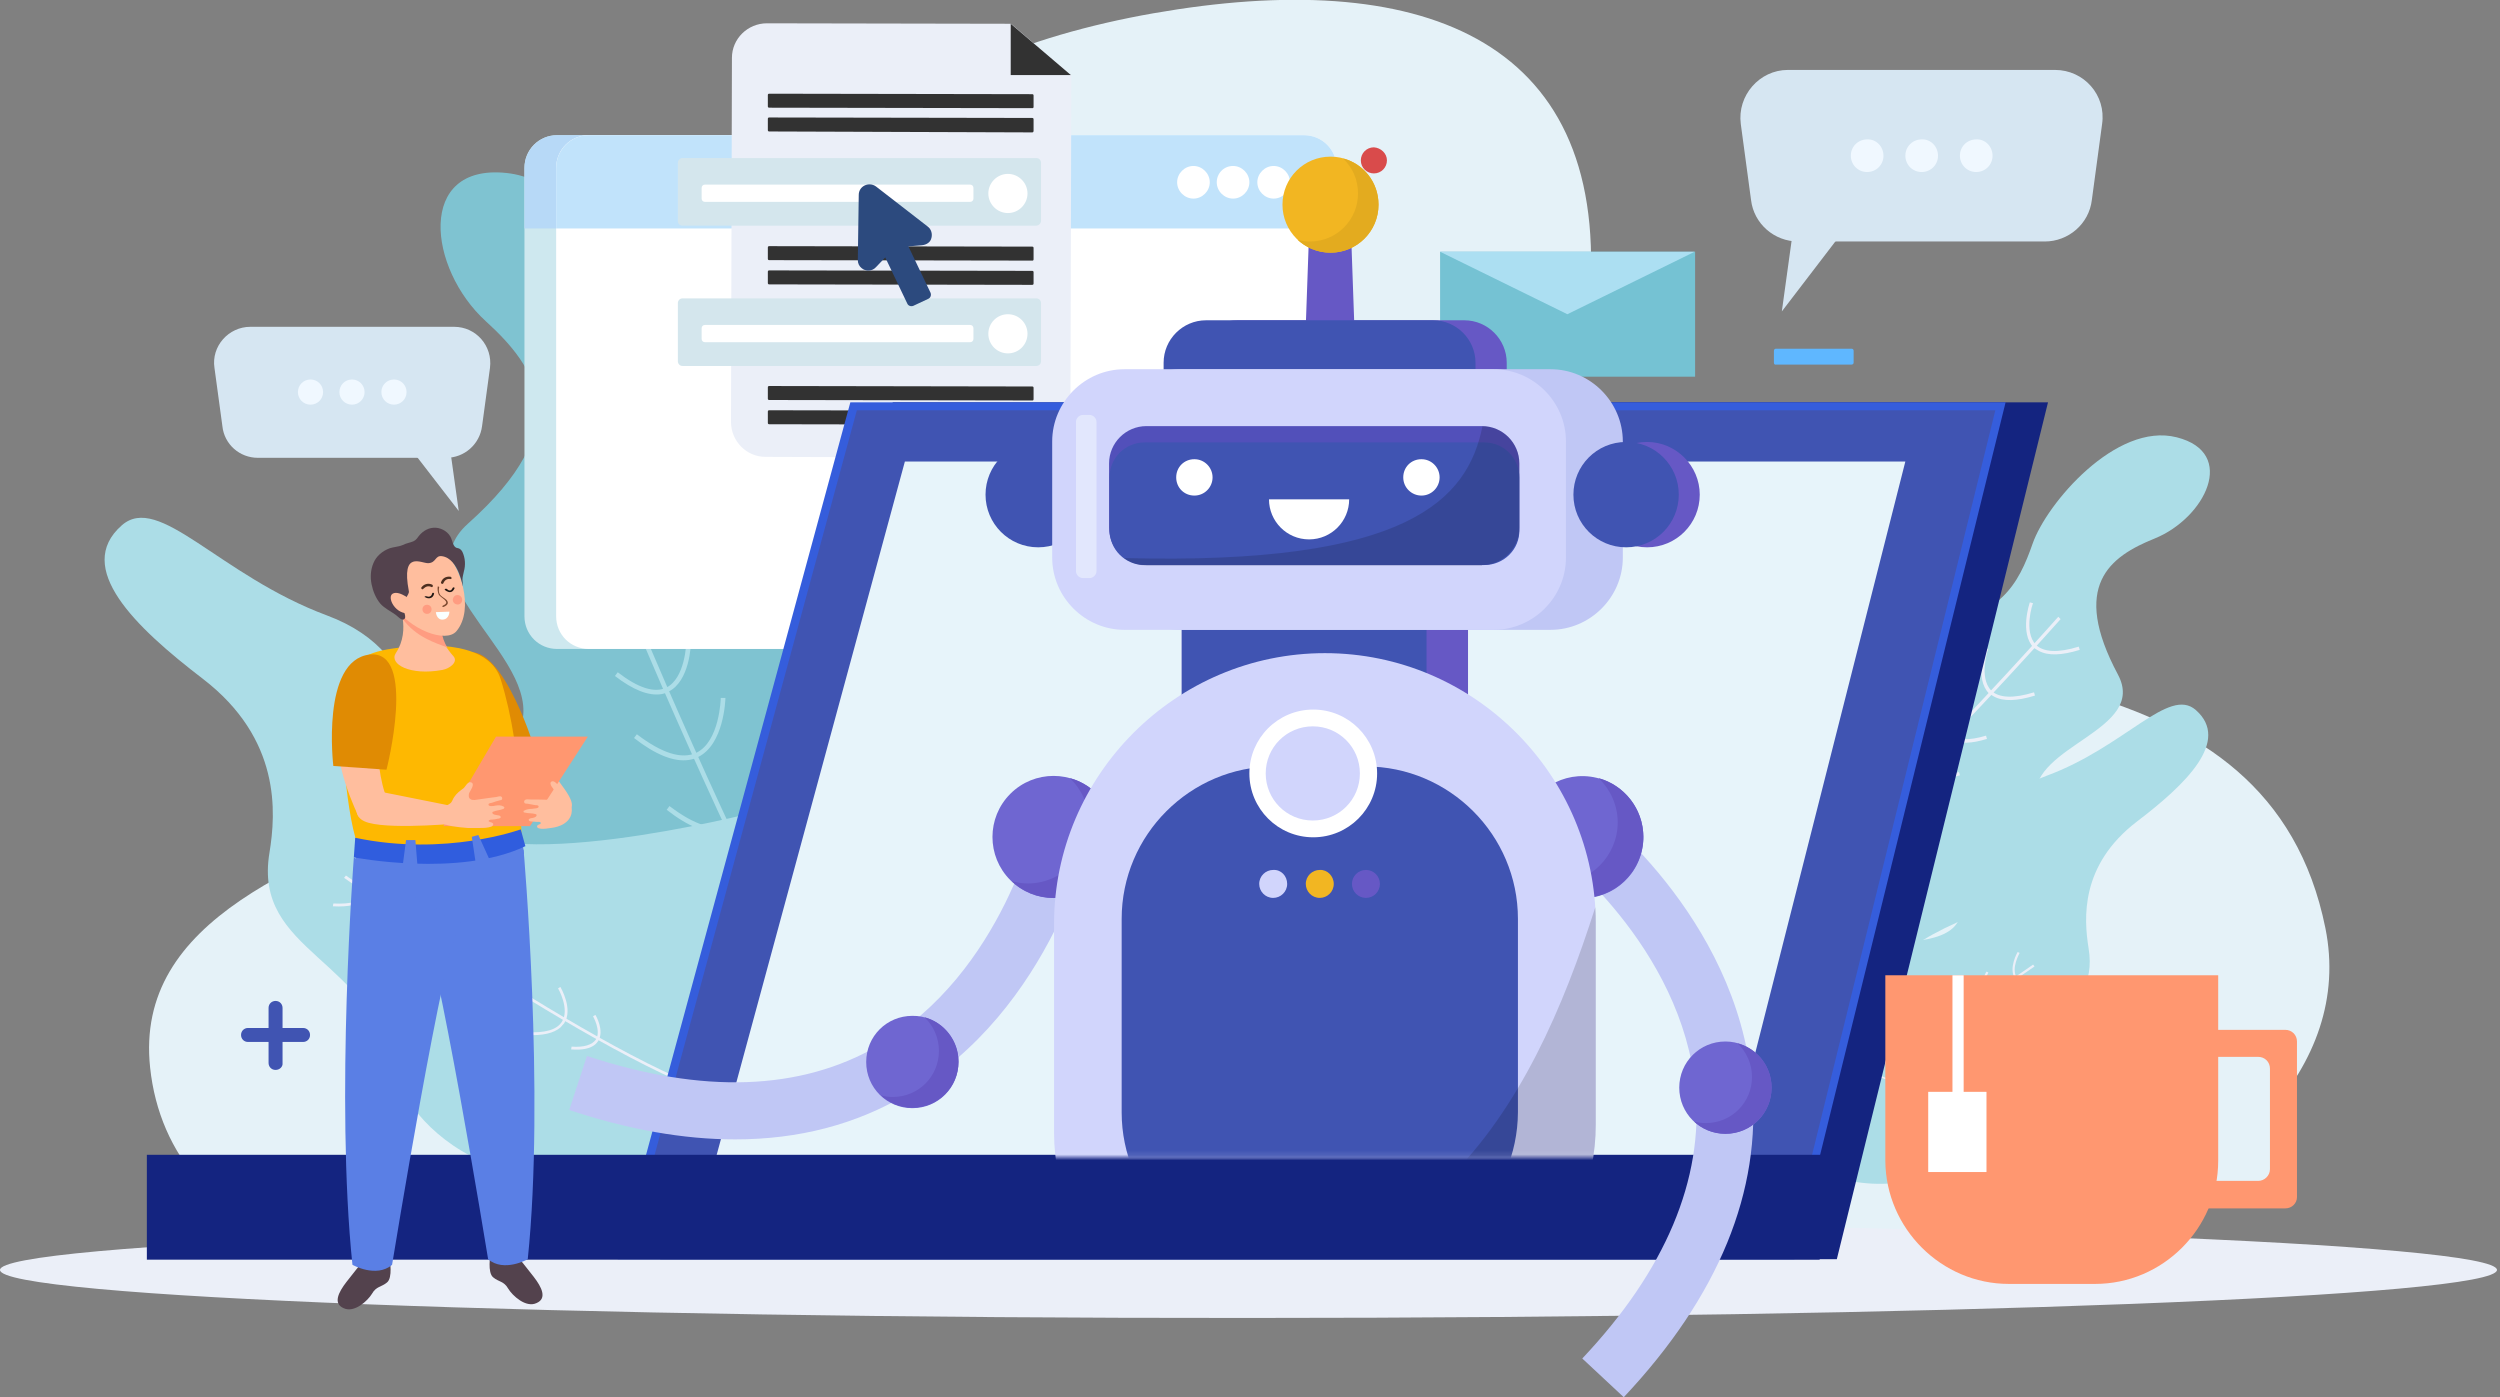 <svg xmlns="http://www.w3.org/2000/svg" width="501" height="280" viewBox="0 0 501 280" fill="none"><rect x="0" y="0" width="501" height="280" fill="#808080" stroke="none"/><g clip-path="url(#clip0_4875_2133)"><path d="M299.433 250.57C226.654 219.927 216.564 219.833 149.203 243.003C76.144 268.041 33.821 249.076 30.084 213.947C23.731 154.154 164.338 168.448 152.473 92.306C143.691 36.25 183.491 9.81 235.997 1.869C287.942 -5.979 324.192 9.623 318.212 63.343C314.849 93.053 303.357 112.019 344.839 124.351C387.722 137.057 454.709 129.957 466.013 186.013C477.225 241.695 367.448 279.252 299.433 250.57Z" fill="#E5F2F8"></path><path d="M141.447 256.083C141.447 256.083 121.08 253.56 126.219 233.567C131.357 213.573 128.554 203.11 113.045 188.161C97.537 173.213 97.63 160.507 103.983 146.586C110.43 132.666 80.159 117.064 93.8 104.918C115.568 85.485 107.72 73.807 97.35 64.371C85.765 53.814 83.429 32.793 101.461 34.661C119.492 36.53 130.143 65.585 129.956 77.824C129.769 90.063 131.17 101.742 150.416 109.963C169.662 118.185 174.707 127.808 176.576 144.157C178.538 160.507 174.894 159.946 190.496 180.594L141.447 256.083Z" fill="#7FC3D1"></path><path d="M192.366 244.404C165.365 223.103 115.662 96.79 115.102 95.576L116.036 95.202C116.503 96.51 166.113 222.543 193.02 243.657L192.366 244.404Z" fill="#ACDDE7"></path><path d="M138.087 152.286C135.097 152.753 131.36 151.258 127.062 147.895L127.623 147.147C132.668 150.978 136.592 152.192 139.488 150.884C144.253 148.642 144.44 139.953 144.44 139.86H145.374C145.374 140.234 145.094 149.203 139.862 151.725C139.301 152.005 138.741 152.192 138.087 152.286Z" fill="#ACDDE7"></path><path d="M125.571 123.23C122.582 123.697 118.938 122.202 114.547 118.839L115.107 118.091C120.152 121.922 124.076 123.137 126.973 121.829C131.737 119.586 131.924 110.898 131.924 110.804H132.859C132.859 111.178 132.578 120.147 127.346 122.669C126.786 122.95 126.225 123.137 125.571 123.23Z" fill="#ACDDE7"></path><path d="M118.001 106.413C115.011 106.88 111.274 105.385 106.977 102.022L107.537 101.275C112.582 105.105 116.506 106.32 119.402 105.012C124.167 102.769 124.354 94.081 124.354 93.987H125.288C125.288 94.361 125.008 103.33 119.776 105.853C119.215 106.133 118.561 106.32 118.001 106.413Z" fill="#ACDDE7"></path><path d="M132.484 139.113C129.961 139.486 126.878 138.272 123.234 135.469L123.795 134.721C127.906 137.898 131.176 138.926 133.511 137.805C137.342 135.936 137.529 128.836 137.529 128.742H138.463C138.463 129.022 138.276 136.59 133.885 138.645C133.605 138.832 133.044 139.019 132.484 139.113Z" fill="#ACDDE7"></path><path d="M144.626 166.673C141.636 167.14 137.899 165.646 133.602 162.282L134.162 161.535C139.207 165.365 143.131 166.58 146.027 165.272C150.699 163.03 150.979 154.341 150.979 154.248H151.913C151.913 154.621 151.633 163.59 146.401 166.113C145.84 166.393 145.28 166.58 144.626 166.673Z" fill="#ACDDE7"></path><path d="M150.977 183.77C147.988 184.238 144.251 182.743 139.953 179.379L140.514 178.632C145.559 182.463 149.483 183.677 152.379 182.369C157.144 180.127 157.33 171.438 157.33 171.345H158.265C158.265 171.718 157.984 180.687 152.753 183.21C152.285 183.49 151.631 183.677 150.977 183.77Z" fill="#ACDDE7"></path><path d="M158.176 195.916C156.027 196.29 153.317 195.168 150.234 192.739L150.795 191.992C154.345 194.701 157.055 195.542 159.016 194.608C162.286 193.02 162.473 186.947 162.473 186.854H163.408C163.408 187.134 163.221 193.58 159.39 195.355C159.016 195.636 158.643 195.822 158.176 195.916Z" fill="#ACDDE7"></path><path d="M150.979 162.843C150.979 162.843 97.352 176.576 90.065 163.684C82.778 150.884 87.075 131.358 65.494 123.323C43.912 115.288 31.86 98.659 24.386 105.292C14.763 113.794 27.095 125.659 40.642 136.029C56.338 148.081 55.31 162.843 54.002 170.877C50.639 191.058 74.463 191.618 79.414 215.255C81.47 224.972 105.574 251.878 147.522 222.262L150.979 162.843Z" fill="#ACDDE7"></path><path d="M150.328 221.141C130.802 219.74 69.514 176.296 68.953 175.922L69.327 175.455C69.981 175.922 131.082 219.272 150.421 220.58L150.328 221.141Z" fill="#EBEFF8"></path><path d="M96.703 195.168C95.395 196.29 93.153 196.85 89.977 196.663L90.07 196.103C93.62 196.29 95.956 195.636 96.984 194.047C98.665 191.525 96.236 187.321 96.236 187.321L96.703 187.04C96.797 187.227 99.319 191.525 97.451 194.328C97.264 194.701 96.984 194.982 96.703 195.168Z" fill="#EBEFF8"></path><path d="M82.125 185.545C80.817 186.666 78.575 187.227 75.398 187.04L75.492 186.48C79.042 186.666 81.378 186.012 82.405 184.424C84.087 181.902 81.658 177.698 81.658 177.698L82.125 177.417C82.219 177.604 84.741 181.902 82.873 184.705C82.592 184.985 82.406 185.265 82.125 185.545Z" fill="#EBEFF8"></path><path d="M73.438 180.127C72.13 181.248 69.887 181.808 66.711 181.621L66.804 181.061C70.355 181.248 72.69 180.594 73.718 179.006C75.4 176.483 72.971 172.279 72.971 172.279L73.438 171.999C73.531 172.185 76.054 176.483 74.185 179.286C73.998 179.566 73.718 179.846 73.438 180.127Z" fill="#EBEFF8"></path><path d="M90.16 190.777C89.039 191.711 87.171 192.179 84.555 191.992L84.648 191.431C87.638 191.618 89.506 191.057 90.347 189.75C91.749 187.694 89.693 184.237 89.693 184.237L90.16 183.957C90.254 184.144 92.309 187.694 90.814 190.03C90.534 190.31 90.347 190.59 90.16 190.777Z" fill="#EBEFF8"></path><path d="M104.172 199.84C102.864 200.961 100.622 201.521 97.445 201.335L97.539 200.774C101.089 200.961 103.425 200.307 104.452 198.719C106.134 196.196 103.705 191.992 103.705 191.992L104.172 191.712C104.265 191.899 106.788 196.196 104.919 198.999C104.639 199.373 104.452 199.653 104.172 199.84Z" fill="#EBEFF8"></path><path d="M112.305 205.912C110.997 207.033 108.755 207.594 105.578 207.407L105.672 206.847C109.222 207.033 111.557 206.379 112.585 204.791C114.267 202.269 111.838 198.064 111.838 198.064L112.305 197.784C112.398 197.971 114.921 202.269 113.052 205.071C112.772 205.352 112.585 205.632 112.305 205.912Z" fill="#EBEFF8"></path><path d="M119.311 209.276C118.377 210.117 116.695 210.49 114.453 210.303L114.547 209.743C117.069 209.93 118.657 209.369 119.405 208.342C120.526 206.566 118.844 203.67 118.844 203.67L119.311 203.39C119.405 203.483 121.18 206.566 119.872 208.622C119.685 208.902 119.498 209.089 119.311 209.276Z" fill="#EBEFF8"></path><path d="M357.545 222.356C357.545 222.356 371.372 225.532 372.773 211.331C374.175 197.13 378.566 190.964 392.113 184.891C405.753 178.819 408.743 170.597 407.902 159.947C407.061 149.296 430.418 146.4 424.438 135.188C414.909 117.344 422.757 111.551 431.819 107.908C441.909 103.797 448.449 90.717 436.21 87.634C424.065 84.551 410.144 100.901 407.341 108.936C404.538 116.97 400.801 124.258 386.32 125.005C371.839 125.752 366.233 130.891 361.095 140.981C355.956 151.164 358.385 151.632 343.344 161.441L357.545 222.356Z" fill="#ACDDE7"></path><path d="M327.179 202.643C349.882 195.168 412.291 124.818 412.945 124.071L412.478 123.604C411.824 124.351 349.508 194.608 326.992 201.989L327.179 202.643Z" fill="#EBEFF8"></path><path d="M384.545 155.555C386.414 156.583 389.123 156.49 392.767 155.369L392.58 154.715C388.376 156.023 385.479 155.836 383.985 154.341C381.462 151.725 383.331 146.026 383.424 146.026L382.77 145.839C382.677 146.119 380.715 152.005 383.517 154.902C383.798 155.088 384.078 155.369 384.545 155.555Z" fill="#EBEFF8"></path><path d="M399.584 139.579C401.453 140.607 404.162 140.514 407.806 139.393L407.619 138.739C403.415 140.047 400.518 139.86 399.024 138.365C396.501 135.749 398.37 130.05 398.463 130.05L397.809 129.863C397.716 130.143 395.754 136.029 398.556 138.925C398.837 139.112 399.21 139.393 399.584 139.579Z" fill="#EBEFF8"></path><path d="M408.553 130.424C410.421 131.451 413.131 131.358 416.774 130.237L416.588 129.583C412.383 130.891 409.487 130.704 407.992 129.209C405.47 126.593 407.338 120.894 407.432 120.894L406.778 120.707C406.684 120.988 404.722 126.873 407.525 129.77C407.806 129.957 408.179 130.237 408.553 130.424Z" fill="#EBEFF8"></path><path d="M391.273 148.268C392.768 149.109 395.104 149.016 398.187 148.081L398 147.427C394.543 148.455 392.208 148.362 390.9 147.147C388.844 144.998 390.433 140.327 390.433 140.327L389.779 140.14C389.685 140.327 388.004 145.279 390.433 147.708C390.619 147.895 390.993 148.081 391.273 148.268Z" fill="#EBEFF8"></path><path d="M376.787 163.31C378.656 164.338 381.365 164.244 385.009 163.123L384.822 162.469C380.618 163.777 377.722 163.59 376.227 162.095C373.704 159.479 375.573 153.78 375.666 153.78L375.012 153.594C374.919 153.874 372.957 159.76 375.76 162.656C376.04 162.843 376.414 163.123 376.787 163.31Z" fill="#EBEFF8"></path><path d="M368.569 173.026C370.437 174.054 373.146 173.96 376.79 172.839L376.603 172.185C372.399 173.493 369.503 173.306 368.008 171.812C365.485 169.196 367.354 163.497 367.447 163.497L366.793 163.31C366.7 163.59 364.738 169.476 367.541 172.372C367.821 172.559 368.195 172.746 368.569 173.026Z" fill="#EBEFF8"></path><path d="M361.096 179.192C362.404 179.94 364.366 179.846 367.075 179.006L366.888 178.352C363.992 179.286 361.936 179.192 360.909 178.071C359.134 176.296 360.535 172.279 360.535 172.185L359.881 171.999C359.788 172.185 358.386 176.39 360.442 178.538C360.535 178.819 360.815 179.006 361.096 179.192Z" fill="#EBEFF8"></path><path d="M348.016 184.144C348.016 184.144 387.068 194.141 392.3 184.798C397.625 175.455 394.449 161.255 410.144 155.462C425.84 149.67 434.622 137.524 440.041 142.289C447.048 148.455 438.079 157.144 428.269 164.618C416.778 173.4 417.619 184.144 418.553 190.03C420.982 204.698 403.698 205.072 400.054 222.356C398.56 229.363 380.995 248.982 350.538 227.401L348.016 184.144Z" fill="#ACDDE7"></path><path d="M348.484 226.56C362.685 225.532 407.25 193.954 407.717 193.674L407.436 193.3C406.969 193.58 362.498 225.158 348.391 226.186L348.484 226.56Z" fill="#EBEFF8"></path><path d="M387.54 207.688C388.474 208.528 390.156 208.902 392.398 208.809V208.342C389.782 208.528 388.1 207.968 387.353 206.847C386.138 204.978 387.913 201.989 387.913 201.895L387.54 201.708C387.446 201.802 385.671 204.978 386.979 207.034C387.166 207.314 387.353 207.501 387.54 207.688Z" fill="#EBEFF8"></path><path d="M398.188 200.587C399.122 201.428 400.804 201.802 403.046 201.708L402.952 201.334C400.336 201.521 398.655 200.961 397.907 199.84C396.693 197.971 398.468 194.981 398.468 194.888L398.094 194.701C398.001 194.795 396.226 197.971 397.534 200.027C397.814 200.213 398.001 200.494 398.188 200.587Z" fill="#EBEFF8"></path><path d="M404.445 196.663C405.38 197.504 407.061 197.878 409.304 197.784L409.21 197.411C406.594 197.598 404.913 197.037 404.165 195.916C402.951 194.047 404.726 191.058 404.726 190.964L404.352 190.777C404.259 190.871 402.484 194.047 403.792 196.103C404.072 196.29 404.259 196.476 404.445 196.663Z" fill="#EBEFF8"></path><path d="M392.304 204.418C393.145 205.165 394.453 205.445 396.415 205.352L396.321 204.978C394.173 205.072 392.771 204.698 392.211 203.764C391.183 202.269 392.678 199.746 392.678 199.746L392.304 199.56C392.211 199.653 390.716 202.269 391.837 204.044C392.024 204.137 392.117 204.324 392.304 204.418Z" fill="#EBEFF8"></path><path d="M382.117 211.051C383.052 211.892 384.733 212.265 386.976 212.172L386.882 211.798C384.266 211.985 382.585 211.425 381.837 210.304C380.623 208.435 382.398 205.445 382.398 205.352L382.024 205.165C381.931 205.258 380.155 208.435 381.463 210.49C381.744 210.677 381.931 210.864 382.117 211.051Z" fill="#EBEFF8"></path><path d="M376.235 215.442C377.169 216.283 378.851 216.657 381.093 216.563L380.999 216.189C378.383 216.376 376.702 215.816 375.954 214.695C374.74 212.826 376.515 209.836 376.515 209.743L376.141 209.556C376.048 209.65 374.273 212.826 375.581 214.881C375.861 215.068 376.048 215.255 376.235 215.442Z" fill="#EBEFF8"></path><path d="M371.093 217.871C371.841 218.525 372.962 218.712 374.644 218.619L374.55 218.245C372.682 218.338 371.56 217.965 371 217.217C370.159 215.909 371.374 213.854 371.374 213.76L371 213.573C370.907 213.667 369.599 215.909 370.626 217.404C370.813 217.591 370.907 217.778 371.093 217.871Z" fill="#EBEFF8"></path><path d="M105.102 123.51C105.102 127.154 107.998 130.05 111.641 130.05H254.958C258.602 130.05 261.498 127.154 261.498 123.51V33.634C261.498 29.99 258.602 27.094 254.958 27.094H111.641C107.998 27.094 105.102 29.99 105.102 33.634V123.51Z" fill="#CEE8EF"></path><path d="M111.641 27.094H254.958C258.602 27.094 261.498 29.99 261.498 33.634V45.779H105.102V33.634C105.102 30.083 107.998 27.094 111.641 27.094Z" fill="#B7D9F7"></path><path d="M245.711 36.53C245.711 38.305 247.206 39.8 248.981 39.8C250.756 39.8 252.251 38.305 252.251 36.53C252.251 34.755 250.756 33.26 248.981 33.26C247.112 33.26 245.711 34.755 245.711 36.53Z" fill="white"></path><path d="M237.484 36.53C237.484 38.305 238.979 39.8 240.754 39.8C242.529 39.8 244.024 38.305 244.024 36.53C244.024 34.755 242.529 33.26 240.754 33.26C238.979 33.26 237.484 34.755 237.484 36.53Z" fill="white"></path><path d="M229.547 36.53C229.547 38.305 231.042 39.8 232.817 39.8C234.592 39.8 236.087 38.305 236.087 36.53C236.087 34.755 234.592 33.26 232.817 33.26C231.042 33.26 229.547 34.755 229.547 36.53Z" fill="white"></path><path d="M111.453 123.51C111.453 127.154 114.349 130.05 117.993 130.05H261.31C264.953 130.05 267.85 127.154 267.85 123.51V33.634C267.85 29.99 264.953 27.094 261.31 27.094H117.993C114.349 27.094 111.453 29.99 111.453 33.634V123.51Z" fill="white"></path><path d="M117.993 27.094H261.31C264.953 27.094 267.85 29.99 267.85 33.634V45.779H111.453V33.634C111.453 30.083 114.349 27.094 117.993 27.094Z" fill="#C1E3FB"></path><path d="M251.969 36.53C251.969 38.305 253.464 39.8 255.239 39.8C257.014 39.8 258.509 38.305 258.509 36.53C258.509 34.755 257.014 33.26 255.239 33.26C253.464 33.26 251.969 34.755 251.969 36.53Z" fill="white"></path><path d="M243.836 36.53C243.836 38.305 245.331 39.8 247.106 39.8C248.881 39.8 250.376 38.305 250.376 36.53C250.376 34.755 248.881 33.26 247.106 33.26C245.237 33.26 243.836 34.755 243.836 36.53Z" fill="white"></path><path d="M235.898 36.53C235.898 38.305 237.393 39.8 239.168 39.8C240.943 39.8 242.438 38.305 242.438 36.53C242.438 34.755 240.943 33.26 239.168 33.26C237.393 33.26 235.898 34.755 235.898 36.53Z" fill="white"></path><path d="M207.5 91.745L153.406 91.558C149.575 91.558 146.492 88.382 146.492 84.551L146.679 11.585C146.679 7.754 149.856 4.671 153.686 4.671L202.455 4.765C202.642 4.765 202.735 4.858 202.829 4.952L214.507 14.948C214.6 15.042 214.694 15.229 214.694 15.415L214.507 84.832C214.413 88.662 211.33 91.745 207.5 91.745Z" fill="#EBEFF8"></path><path d="M202.547 4.765V15.042H214.599L202.547 4.765Z" fill="#323232"></path><path d="M206.475 37.744L154.716 37.651C154.342 37.651 153.969 37.277 153.969 36.904V35.596C153.969 35.222 154.342 34.848 154.716 34.848L200.402 34.942H206.568C206.942 34.942 207.315 35.315 207.315 35.689V36.997C207.222 37.464 206.848 37.744 206.475 37.744Z" fill="#323232"></path><path d="M206.942 42.602L154.249 42.509C154.062 42.509 153.969 42.416 153.969 42.229V39.987C153.969 39.8 154.062 39.706 154.249 39.706L206.942 39.8C207.129 39.8 207.222 39.893 207.222 40.08V42.322C207.222 42.509 207.035 42.602 206.942 42.602Z" fill="#323232"></path><path d="M206.941 52.226L154.155 52.132C153.968 52.132 153.875 52.039 153.875 51.852V49.61C153.875 49.423 153.968 49.329 154.155 49.329L206.848 49.423C207.035 49.423 207.128 49.516 207.128 49.703V51.945C207.128 52.132 207.035 52.226 206.941 52.226Z" fill="#323232"></path><path d="M206.848 57.084L154.155 56.99C153.968 56.99 153.875 56.897 153.875 56.71V54.468C153.875 54.281 153.968 54.188 154.155 54.188L206.848 54.281C207.035 54.281 207.128 54.374 207.128 54.561V56.803C207.128 56.99 207.035 57.084 206.848 57.084Z" fill="#323232"></path><path d="M206.941 80.254L154.155 80.16C153.968 80.16 153.875 80.067 153.875 79.88V77.638C153.875 77.451 153.968 77.357 154.155 77.357L206.848 77.451C207.035 77.451 207.128 77.544 207.128 77.731V79.973C207.128 80.16 207.035 80.254 206.941 80.254Z" fill="#323232"></path><path d="M206.848 85.112L154.155 85.018C153.968 85.018 153.875 84.925 153.875 84.738V82.496C153.875 82.309 153.968 82.216 154.155 82.216L206.848 82.309C207.035 82.309 207.128 82.402 207.128 82.589V84.832C207.128 85.018 207.035 85.112 206.848 85.112Z" fill="#323232"></path><path d="M206.941 21.675L154.155 21.582C153.968 21.582 153.875 21.488 153.875 21.301V19.059C153.875 18.872 153.968 18.779 154.155 18.779L206.848 18.872C207.035 18.872 207.128 18.966 207.128 19.152V21.395C207.128 21.582 207.035 21.675 206.941 21.675Z" fill="#323232"></path><path d="M206.848 26.533L154.155 26.346C153.968 26.346 153.875 26.253 153.875 26.066V23.824C153.875 23.637 153.968 23.544 154.155 23.544L206.848 23.637C207.035 23.637 207.128 23.731 207.128 23.917V26.16C207.128 26.44 207.035 26.533 206.848 26.533Z" fill="#323232"></path><path d="M206.848 66.8L154.155 66.613C153.968 66.613 153.875 66.52 153.875 66.333V64.091C153.875 63.904 153.968 63.81 154.155 63.81L206.848 63.904C207.035 63.904 207.128 63.997 207.128 64.184V66.427C207.128 66.613 207.035 66.8 206.848 66.8Z" fill="#323232"></path><path d="M206.848 71.565L154.155 71.472C153.968 71.472 153.875 71.378 153.875 71.191V68.949C153.875 68.762 153.968 68.669 154.155 68.669L206.848 68.762C207.035 68.762 207.128 68.856 207.128 69.042V71.285C207.128 71.472 207.035 71.565 206.848 71.565Z" fill="#323232"></path><path d="M207.689 45.218H136.778C136.217 45.218 135.844 44.845 135.844 44.284V32.606C135.844 32.139 136.217 31.672 136.778 31.672H207.689C208.25 31.672 208.623 32.139 208.623 32.606V44.284C208.623 44.751 208.156 45.218 207.689 45.218Z" fill="#D4E6ED"></path><path d="M194.423 40.454H141.263C140.89 40.454 140.609 40.174 140.609 39.8V37.651C140.609 37.277 140.89 36.997 141.263 36.997H194.423C194.797 36.997 195.077 37.277 195.077 37.651V39.8C195.077 40.174 194.797 40.454 194.423 40.454Z" fill="white"></path><path d="M205.91 38.772C205.91 40.921 204.135 42.696 201.986 42.696C199.838 42.696 198.062 40.921 198.062 38.772C198.062 36.623 199.838 34.848 201.986 34.848C204.135 34.848 205.91 36.623 205.91 38.772Z" fill="white"></path><path d="M207.689 73.34H136.778C136.217 73.34 135.844 72.873 135.844 72.406V60.727C135.844 60.26 136.217 59.793 136.778 59.793H207.689C208.25 59.793 208.623 60.26 208.623 60.727V72.406C208.623 72.966 208.156 73.34 207.689 73.34Z" fill="#D4E6ED"></path><path d="M194.423 68.575H141.263C140.89 68.575 140.609 68.295 140.609 67.921V65.773C140.609 65.399 140.89 65.119 141.263 65.119H194.423C194.797 65.119 195.077 65.399 195.077 65.773V67.921C195.077 68.295 194.797 68.575 194.423 68.575Z" fill="white"></path><path d="M201.986 70.818C204.154 70.818 205.91 69.061 205.91 66.894C205.91 64.727 204.154 62.97 201.986 62.97C199.819 62.97 198.062 64.727 198.062 66.894C198.062 69.061 199.819 70.818 201.986 70.818Z" fill="white"></path><path d="M184.799 49.142L179.287 49.609L175.55 53.533C174.802 54.374 173.495 54.468 172.654 53.72C172.187 53.347 171.906 52.786 171.906 52.132L172.093 39.052C172.093 37.277 174.148 36.343 175.55 37.371L185.92 45.405C186.668 45.966 186.855 46.9 186.668 47.648C186.481 48.582 185.64 49.049 184.799 49.142Z" fill="#2C4A7E"></path><path d="M186.017 59.887L183.028 61.288C182.56 61.475 182 61.288 181.813 60.821L174.806 46.153C174.619 45.686 174.806 45.125 175.273 44.938L178.263 43.537C178.73 43.35 179.29 43.537 179.477 44.004L186.484 58.672C186.671 59.139 186.484 59.7 186.017 59.887Z" fill="#2C4A7E"></path><path d="M500.394 254.495C500.394 259.82 388.375 264.118 250.197 264.118C112.019 264.211 0 259.913 0 254.495C0 249.169 112.019 244.872 250.197 244.872C388.375 244.872 500.394 249.169 500.394 254.495Z" fill="#EBEFF8"></path><path d="M133.32 251.598H367.448L409.396 81.468H179.567L133.32 251.598Z" fill="#142480"></path><path d="M368.098 252.346H132.289L132.569 251.318L178.909 80.627H410.421L368.098 252.346ZM134.344 250.757H366.79L408.365 82.215H180.124L134.344 250.757Z" fill="#142480"></path><path d="M124.82 251.598H359.041L400.896 81.468H171.067L124.82 251.598Z" fill="#4054B2"></path><path d="M359.598 252.346H123.789L124.069 251.318L170.409 80.627H401.921L359.598 252.346ZM125.938 250.757H358.384L399.865 82.215H171.717L125.938 250.757Z" fill="#355DDC"></path><path d="M142.195 239.733H343.623L380.807 93.333H181.902L142.195 239.733Z" fill="#E7F4FA"></path><path d="M344.274 240.48H141.164L141.444 239.453L181.338 92.492H381.831L344.274 240.48ZM143.219 238.892H342.966L379.683 94.081H182.552L143.219 238.892Z" fill="#E7F4FA"></path><path d="M363.994 251.598H30.273V232.166H368.385L363.994 251.598Z" fill="#142480"></path><path d="M364.645 252.439H29.43V231.418H369.41L364.645 252.439ZM31.018 250.757H363.244L367.261 232.913H31.018V250.757Z" fill="#142480"></path><path d="M55.222 214.414C54.381 214.414 53.82 213.76 53.82 213.013V201.989C53.82 201.148 54.474 200.587 55.222 200.587C56.063 200.587 56.623 201.241 56.623 201.989V213.013C56.717 213.76 56.063 214.414 55.222 214.414Z" fill="#4054B2"></path><path d="M48.305 207.407C48.305 206.566 48.959 206.006 49.706 206.006H60.73C61.571 206.006 62.132 206.66 62.132 207.407C62.132 208.248 61.478 208.809 60.73 208.809H49.706C48.865 208.809 48.305 208.155 48.305 207.407Z" fill="#4054B2"></path><path d="M457.978 242.162H425.372C424.905 242.162 424.438 241.695 424.438 241.228V207.314C424.438 206.753 424.905 206.38 425.372 206.38H457.978C459.286 206.38 460.313 207.407 460.313 208.715V239.92C460.313 241.134 459.286 242.162 457.978 242.162Z" fill="#FF9770"></path><path d="M452.563 236.65H430.981C430.514 236.65 430.047 236.276 430.047 235.716V212.733C430.047 212.172 430.514 211.798 430.981 211.798H452.563C453.871 211.798 454.898 212.826 454.898 214.134V234.314C454.898 235.622 453.777 236.65 452.563 236.65Z" fill="#E5F2F8"></path><path d="M402.578 257.297H419.862C433.409 257.297 444.527 246.179 444.527 232.633V195.449H377.82V232.633C377.914 246.179 389.032 257.297 402.578 257.297Z" fill="#FF9770"></path><path d="M393.516 195.449H391.273V227.961H393.516V195.449Z" fill="white"></path><path d="M398.092 218.805H386.414V234.875H398.092V218.805Z" fill="white"></path><path d="M339.698 50.45H288.594V75.489H339.698V50.45Z" fill="#75C2D3"></path><path d="M288.594 50.45L314.099 62.97L339.605 50.45H288.594Z" fill="#ACDFF2"></path><path d="M355.492 72.686V70.257C355.492 70.07 355.679 69.883 355.866 69.883H371.094C371.281 69.883 371.468 70.07 371.468 70.257V72.686C371.468 72.873 371.281 73.06 371.094 73.06H355.959C355.679 73.153 355.492 72.966 355.492 72.686Z" fill="#5FB7FF"></path><path d="M277.943 32.139C277.943 33.54 276.822 34.755 275.327 34.755C273.926 34.755 272.711 33.634 272.711 32.139C272.711 30.738 273.832 29.523 275.327 29.523C276.728 29.616 277.943 30.738 277.943 32.139Z" fill="#D94B4B"></path><path d="M107.156 160.32C107.156 160.32 96.225 153.594 94.637 147.147C93.048 140.701 97.813 138.178 97.813 138.178C97.813 138.178 109.118 152.379 113.229 158.265C118.46 165.833 107.156 160.32 107.156 160.32Z" fill="#FFBE9E"></path><path d="M91.928 131.638C84.174 137.711 97.534 154.434 97.534 154.434L106.97 149.483C106.97 149.483 99.589 125.752 91.928 131.638Z" fill="#E08B03"></path><path d="M70.539 195.542L105.014 171.158L104.36 166.206L71.567 163.777L70.539 195.542Z" fill="#5A7FE5"></path><path d="M100.338 136.123C98.096 129.022 87.445 128.649 78.757 129.957C72.871 130.797 69.134 132.759 68.48 140.047C68.106 144.718 69.321 165.085 72.217 170.504C72.217 170.504 82.214 176.109 104.449 169.196C104.449 169.289 105.103 151.258 100.338 136.123Z" fill="#FEB801"></path><path d="M70.906 171.812C70.906 171.812 92.021 175.923 105.287 169.57L104.353 166.206C104.353 166.206 89.311 171.718 71.186 167.888L70.906 171.812Z" fill="#305DDE"></path><path d="M81.372 168.355H83.241L83.708 174.054H80.625L81.372 168.355Z" fill="#5A7FE5"></path><path d="M94.547 167.701L95.855 167.327L98.191 172.466L95.388 173.307L94.547 167.701Z" fill="#5A7FE5"></path><path d="M79.69 120.521C79.69 120.521 88.659 122.482 88.099 123.136C87.631 123.884 88.472 125.379 88.472 126.78C88.472 128.368 89.5 129.957 90.901 131.545C91.836 132.666 90.154 133.974 88.659 134.254C82.119 135.469 77.915 133.04 79.316 130.891C82.493 126.126 79.69 120.521 79.69 120.521Z" fill="#FFBE9E"></path><path d="M88.569 126.78C88.569 125.379 87.634 123.884 88.195 123.137C88.662 122.389 79.039 120.334 79.039 120.334C79.039 120.334 80.534 121.829 80.721 124.071C83.43 127.714 87.261 128.836 89.69 129.77C89.036 128.929 88.569 127.341 88.569 126.78Z" fill="#FF9C81"></path><path d="M88.657 110.244C92.207 112.859 95.197 122.109 91.46 126.5C89.404 128.929 82.117 126.313 78.66 121.081C78.193 120.427 77.072 116.503 78.941 112.299C79.781 110.337 85.013 107.441 88.657 110.244Z" fill="#FFBE9E"></path><path d="M92.769 117.437C92.769 117.998 92.022 111.925 88.565 111.458C87.164 111.271 87.444 112.766 85.856 112.86C84.454 112.953 80.344 110.15 81.932 118.465C82.025 118.839 81.652 119.306 81.465 119.68C81.278 120.147 81.932 121.081 81.932 121.642C81.932 122.109 80.531 120.614 80.531 121.175C80.531 121.922 81.838 123.884 80.811 124.164C80.344 124.258 79.69 123.51 79.316 123.23C78.288 122.482 77.074 121.922 76.233 120.988C75.299 119.867 74.738 118.465 74.458 117.064C74.177 115.662 74.271 114.168 74.831 112.86C75.392 111.458 76.607 110.43 78.101 109.87C78.942 109.59 79.876 109.59 80.717 109.216C81.465 108.842 82.212 108.749 82.866 108.468C83.427 108.188 83.614 107.814 83.987 107.347C84.828 106.32 86.043 105.666 87.351 105.759C88.659 105.853 89.967 106.693 90.434 107.908C90.714 108.562 90.807 109.496 91.461 109.776C91.742 109.87 92.022 109.87 92.209 110.057C92.396 110.15 92.582 110.43 92.676 110.617C93.237 111.832 93.33 113.233 92.956 114.541C92.863 115.102 92.676 115.569 92.676 116.129C92.676 116.503 92.769 116.97 92.769 117.437Z" fill="#53424D"></path><path d="M82.684 120.521C82.684 120.521 80.161 118.278 78.76 118.932C77.358 119.586 79.32 123.417 82.216 122.856C85.113 122.389 83.525 121.175 82.684 120.521Z" fill="#FFBE9E"></path><path d="M104.078 252.252C104.078 252.252 105.386 253.84 106.974 255.896C108.562 257.951 109.683 260.193 107.534 261.128C105.386 262.155 102.676 259.633 101.835 258.232C100.995 256.737 99.967 256.924 98.846 255.989C97.631 255.055 98.285 251.411 98.285 251.411L104.078 252.252Z" fill="#53424D"></path><path d="M84.086 183.49C87.263 187.508 97.82 252.346 97.82 252.346C100.997 255.055 105.761 252.346 105.761 252.346C109.218 219.273 104.921 170.224 104.921 170.224C104.921 170.224 80.91 187.508 84.086 183.49Z" fill="#5A7FE5"></path><path d="M72.309 253.28C72.309 253.28 71.001 254.868 69.413 256.923C67.825 258.979 66.704 261.221 68.853 262.155C71.001 263.183 73.711 260.661 74.552 259.259C75.392 257.764 76.42 257.951 77.541 257.017C78.756 256.083 78.102 252.439 78.102 252.439L72.309 253.28Z" fill="#53424D"></path><path d="M92.306 184.611C89.129 188.629 78.572 253.467 78.572 253.467C75.396 256.176 70.631 253.467 70.631 253.467C67.174 220.394 70.911 171.812 70.911 171.812C70.911 171.812 95.483 188.629 92.306 184.611Z" fill="#5A7FE5"></path><path d="M85.391 119.493C85.298 119.493 85.485 119.493 85.485 119.493C85.578 119.493 85.672 119.586 85.859 119.586C86.326 119.586 86.513 119.306 86.606 118.932C86.699 118.652 87.073 118.839 86.98 119.026C86.793 119.866 85.952 120.147 85.204 119.68C84.924 119.68 85.204 119.399 85.391 119.493Z" fill="#201714"></path><path d="M89.502 117.998C89.595 118.091 89.782 118.185 89.875 118.278C90.343 118.465 90.529 118.185 90.716 117.811C90.81 117.624 91.183 117.718 91.09 117.905C90.903 118.372 90.529 118.745 89.969 118.652C89.689 118.558 89.408 118.465 89.128 118.185C89.034 118.091 89.315 117.905 89.502 117.998Z" fill="#201714"></path><path d="M90.248 116.036C89.594 115.943 89.127 116.223 88.847 116.877C88.753 117.157 88.286 116.97 88.379 116.69C88.66 115.849 89.407 115.476 90.248 115.569C90.622 115.662 90.528 116.13 90.248 116.036Z" fill="#4D2F20"></path><path d="M86.419 117.624C85.859 117.344 85.298 117.531 84.831 117.998C84.644 118.278 84.27 117.905 84.457 117.718C84.924 117.064 85.765 116.783 86.606 117.157C86.886 117.344 86.699 117.811 86.419 117.624Z" fill="#4D2F20"></path><path d="M88.004 117.718C87.911 118.185 87.911 118.652 88.098 119.026C88.378 119.586 89.032 119.773 89.499 120.24C90.06 120.894 89.593 121.361 88.845 121.642C88.658 121.735 88.565 121.455 88.752 121.361C90.527 120.614 88.285 119.867 87.911 119.119C87.724 118.652 87.631 118.092 87.724 117.531C87.724 117.531 88.098 117.531 88.004 117.718Z" fill="#7C4930"></path><path d="M87.352 122.669C87.352 122.669 87.445 124.258 88.753 124.164C90.061 124.071 90.061 122.576 90.061 122.576L87.352 122.669Z" fill="#FAFFFF"></path><path d="M84.736 122.482C84.922 122.95 85.483 123.136 85.95 122.95C86.417 122.763 86.604 122.202 86.417 121.735C86.231 121.268 85.67 121.081 85.203 121.268C84.736 121.455 84.549 122.015 84.736 122.482Z" fill="#FF9C81"></path><path d="M92.208 119.399C91.741 119.119 91.18 119.213 90.9 119.68C90.62 120.147 90.713 120.707 91.18 120.988C91.647 121.268 92.208 121.174 92.488 120.707C92.768 120.24 92.582 119.68 92.208 119.399Z" fill="#FF9C81"></path><path d="M99.401 147.614H117.806L106.221 165.552H88.844L99.401 147.614Z" fill="#FF9770"></path><path d="M71.843 163.59C71.843 163.59 66.144 152.099 68.106 145.746C70.162 139.393 75.581 139.86 75.581 139.86C75.581 139.86 74.553 155.369 78.29 161.535C82.12 167.608 71.843 163.59 71.843 163.59Z" fill="#FFBE9E"></path><path d="M74.086 131.171C64.276 132.292 66.799 153.5 66.799 153.5L77.449 154.248C77.449 154.341 83.616 130.144 74.086 131.171Z" fill="#E08B03"></path><path d="M73.902 164.898C79.041 166.3 93.055 164.898 93.055 164.898L90.626 161.535L73.342 158.078C73.435 158.078 68.671 163.497 73.902 164.898Z" fill="#FFBE9E"></path><path d="M90.252 160.974C90.626 160.694 90.719 160.134 91 159.76C91.467 159.012 92.214 158.452 92.868 157.985C93.242 157.704 93.709 156.583 94.363 156.77C95.391 157.05 94.083 158.639 93.989 159.012C93.896 159.386 93.896 159.947 94.27 160.134C94.456 160.32 94.83 160.32 95.11 160.32C95.951 160.227 96.885 160.04 97.726 159.947C98.194 159.853 98.661 159.853 99.128 159.76C99.501 159.76 99.875 159.573 100.249 159.573C100.529 159.573 100.716 159.853 100.623 160.134C100.529 160.414 100.249 160.32 100.062 160.414C99.595 160.507 99.128 160.694 98.567 160.881C98.474 160.881 97.913 160.974 97.913 161.161C97.726 161.722 99.034 161.535 99.315 161.441C99.875 161.348 100.436 161.348 100.903 161.628C100.996 161.628 100.996 161.722 101.09 161.815C101.09 161.909 100.996 162.002 100.903 162.095C100.249 162.376 99.501 162.376 98.847 162.656C98.754 162.656 98.661 162.749 98.661 162.843C98.661 163.31 99.501 163.31 99.875 163.403C100.062 163.403 100.249 163.497 100.342 163.684C100.342 163.777 100.342 163.964 100.155 163.964C100.062 164.057 99.969 164.057 99.782 164.057C99.408 164.151 99.034 164.244 98.661 164.244C98.474 164.244 98.007 164.244 97.913 164.525C97.913 164.525 97.913 164.618 98.007 164.618C98.1 164.711 98.287 164.805 98.474 164.805C98.661 164.898 98.847 164.992 98.847 165.179C98.847 165.365 98.661 165.552 98.474 165.646C97.726 165.926 96.885 165.926 96.138 165.926C95.297 165.926 94.55 165.926 93.709 165.926C92.588 165.833 91.56 165.739 90.532 165.552C89.598 165.365 88.57 165.179 87.917 164.338C87.73 164.151 87.636 163.871 87.449 163.59C87.263 163.217 87.169 162.936 87.076 162.563C86.982 162.189 87.076 161.815 87.263 161.535L87.356 161.441C87.449 161.441 87.449 161.441 87.543 161.441C88.01 161.441 88.477 161.535 89.038 161.535C89.225 161.535 89.785 161.348 90.252 160.974Z" fill="#FFBE9E"></path><path d="M112.201 157.611C111.734 157.331 111.174 156.396 110.613 156.583C109.679 156.957 111.174 158.358 111.361 158.732C111.547 159.106 111.547 159.573 111.267 159.947C111.08 160.134 110.8 160.227 110.52 160.227C109.679 160.32 108.745 160.227 107.904 160.227C107.437 160.227 106.969 160.227 106.502 160.227C106.129 160.227 105.661 160.134 105.381 160.227C105.101 160.32 104.914 160.601 105.101 160.881C105.194 161.068 105.475 161.068 105.755 161.068C106.222 161.161 106.783 161.255 107.25 161.348C107.343 161.348 107.904 161.348 107.904 161.535C108.184 162.096 106.783 162.002 106.596 162.096C106.035 162.096 105.475 162.189 105.007 162.469C104.914 162.469 104.914 162.563 104.914 162.656C104.914 162.75 105.007 162.843 105.194 162.843C105.848 163.03 106.596 162.936 107.25 163.123C107.343 163.123 107.53 163.217 107.53 163.31C107.623 163.777 106.689 163.964 106.409 163.964C106.222 164.057 106.035 164.057 105.942 164.244C105.942 164.338 106.035 164.525 106.129 164.525C106.222 164.618 106.409 164.618 106.502 164.618C106.876 164.618 107.25 164.711 107.623 164.711C107.81 164.711 108.277 164.618 108.371 164.898V164.992C108.277 165.179 108.091 165.179 107.904 165.272C107.717 165.365 107.623 165.459 107.623 165.646C107.623 165.833 107.904 166.019 108.091 166.019C108.838 166.206 109.679 166.019 110.426 165.926C111.267 165.833 112.201 165.552 112.855 165.179C116.779 162.843 112.949 158.078 112.201 157.611Z" fill="#FFBE9E"></path><path d="M368.663 47.274L357.078 62.409L359.507 44.845L368.663 47.274Z" fill="#D6E6F2"></path><path d="M409.769 48.395H360.347C355.582 48.395 351.471 44.845 350.91 40.08L348.855 24.851C348.108 19.152 352.592 14.014 358.291 14.014H411.825C417.617 14.014 422.102 19.059 421.261 24.851L419.205 40.08C418.645 44.845 414.534 48.395 409.769 48.395Z" fill="#D6E6F2"></path><path d="M377.446 31.204C377.446 33.073 375.951 34.474 374.176 34.474C372.308 34.474 370.906 32.98 370.906 31.204C370.906 29.336 372.401 27.935 374.176 27.935C375.951 27.841 377.446 29.336 377.446 31.204Z" fill="#F0F8FF"></path><path d="M388.376 31.204C388.376 33.073 386.881 34.474 385.106 34.474C383.237 34.474 381.836 32.98 381.836 31.204C381.836 29.336 383.331 27.935 385.106 27.935C386.881 27.841 388.376 29.336 388.376 31.204Z" fill="#F0F8FF"></path><path d="M399.306 31.204C399.306 33.073 397.811 34.474 396.036 34.474C394.167 34.474 392.766 32.98 392.766 31.204C392.766 29.336 394.26 27.935 396.036 27.935C397.811 27.841 399.306 29.336 399.306 31.204Z" fill="#F0F8FF"></path><path d="M83.055 90.904L91.93 102.396L90.062 89.036L83.055 90.904Z" fill="#D6E6F2"></path><path d="M51.667 91.745H89.411C93.055 91.745 96.138 89.036 96.605 85.392L98.193 73.714C98.754 69.323 95.391 65.492 90.999 65.492H50.172C45.781 65.492 42.324 69.416 42.978 73.714L44.566 85.392C44.94 89.036 48.023 91.745 51.667 91.745Z" fill="#D6E6F2"></path><path d="M76.43 78.572C76.43 79.973 77.551 81.094 78.952 81.094C80.354 81.094 81.475 79.973 81.475 78.572C81.475 77.17 80.354 76.049 78.952 76.049C77.551 76.049 76.43 77.17 76.43 78.572Z" fill="#F0F8FF"></path><path d="M68.016 78.572C68.016 79.973 69.137 81.094 70.538 81.094C71.939 81.094 73.061 79.973 73.061 78.572C73.061 77.17 71.939 76.049 70.538 76.049C69.137 76.049 68.016 77.17 68.016 78.572Z" fill="#F0F8FF"></path><path d="M59.703 78.572C59.703 79.973 60.824 81.094 62.226 81.094C63.627 81.094 64.748 79.973 64.748 78.572C64.748 77.17 63.627 76.049 62.226 76.049C60.824 76.049 59.703 77.17 59.703 78.572Z" fill="#F0F8FF"></path><path d="M325.403 280L317.088 272.246C333.812 254.495 341.379 236.37 339.791 218.432C337.175 189.47 311.296 170.037 311.016 169.85L317.742 160.694C318.957 161.628 348.013 183.303 351.096 217.404C353.058 238.612 344.462 259.726 325.403 280Z" fill="#C0C7F5"></path><path d="M329.009 170.585C330.563 164.007 326.489 157.415 319.911 155.862C313.333 154.308 306.741 158.382 305.188 164.96C303.634 171.538 307.708 178.13 314.286 179.683C320.864 181.237 327.456 177.163 329.009 170.585Z" fill="#6F66D1"></path><path d="M320.358 155.929C322.694 158.172 324.189 161.348 324.189 164.805C324.189 171.532 318.676 177.044 311.95 177.044C310.829 177.044 309.707 176.857 308.68 176.577C310.829 178.632 313.818 179.94 317.088 179.94C323.815 179.94 329.327 174.428 329.327 167.701C329.327 162.096 325.497 157.331 320.358 155.929Z" fill="#6658C5"></path><path d="M355.022 217.965C355.022 223.103 350.911 227.214 345.773 227.214C340.634 227.214 336.523 223.103 336.523 217.965C336.523 212.826 340.634 208.716 345.773 208.716C350.818 208.716 355.022 212.826 355.022 217.965Z" fill="#6F66D1"></path><path d="M348.204 209.089C349.979 210.771 351.1 213.2 351.1 215.816C351.1 220.955 346.989 225.065 341.851 225.065C341.01 225.065 340.169 224.972 339.422 224.692C341.104 226.28 343.346 227.214 345.775 227.214C350.913 227.214 355.024 223.103 355.024 217.965C355.024 213.667 352.128 210.117 348.204 209.089Z" fill="#6658C5"></path><path d="M147.33 228.335C136.96 228.335 125.936 226.373 114.07 222.449L117.621 211.612C140.79 219.273 160.41 218.619 176.012 209.556C201.238 194.982 207.964 163.403 207.964 163.03L219.082 165.272C218.802 166.767 211.234 202.269 181.618 219.366C171.528 225.345 160.036 228.335 147.33 228.335Z" fill="#C0C7F5"></path><path d="M219.783 176.385C224.562 171.605 224.562 163.856 219.783 159.077C215.003 154.297 207.254 154.297 202.474 159.077C197.695 163.856 197.695 171.605 202.474 176.385C207.254 181.164 215.003 181.164 219.783 176.385Z" fill="#6F66D1"></path><path d="M214.405 155.929C216.741 158.171 218.235 161.348 218.235 164.805C218.235 171.531 212.723 177.044 205.997 177.044C204.875 177.044 203.754 176.857 202.727 176.577C204.875 178.632 207.865 179.94 211.135 179.94C217.862 179.94 223.374 174.428 223.374 167.701C223.374 162.095 219.637 157.331 214.405 155.929Z" fill="#6658C5"></path><path d="M192.084 212.826C192.084 217.965 187.974 222.075 182.835 222.075C177.697 222.075 173.586 217.965 173.586 212.826C173.586 207.688 177.697 203.577 182.835 203.577C187.88 203.484 192.084 207.688 192.084 212.826Z" fill="#6F66D1"></path><path d="M185.267 203.857C187.042 205.539 188.163 207.968 188.163 210.584C188.163 215.722 184.052 219.833 178.913 219.833C178.073 219.833 177.232 219.74 176.484 219.459C178.166 221.048 180.408 221.982 182.837 221.982C187.976 221.982 192.087 217.871 192.087 212.733C192.087 208.529 189.19 204.885 185.267 203.857Z" fill="#6658C5"></path><mask id="mask0_4875_2133" style="mask-type:luminance" maskUnits="userSpaceOnUse" x="142" y="20" width="226" height="212"><path d="M367.442 20.554H142.938V231.885H367.442V20.554Z" fill="white"></path></mask><g mask="url(#mask0_4875_2133)"><path d="M293.164 141.168H237.856C237.295 141.168 236.828 140.701 236.828 140.14V121.548C236.828 120.988 237.295 120.521 237.856 120.521H293.164C293.725 120.521 294.192 120.988 294.192 121.548V140.14C294.192 140.701 293.725 141.168 293.164 141.168Z" fill="#6658C5"></path></g><mask id="mask1_4875_2133" style="mask-type:luminance" maskUnits="userSpaceOnUse" x="142" y="20" width="226" height="212"><path d="M367.442 20.554H142.938V231.885H367.442V20.554Z" fill="white"></path></mask><g mask="url(#mask1_4875_2133)"><path d="M284.943 141.168H237.762C237.202 141.168 236.828 140.701 236.828 140.234V121.455C236.828 120.894 237.295 120.521 237.762 120.521H284.943C285.503 120.521 285.877 120.988 285.877 121.455V140.234C285.877 140.701 285.503 141.168 284.943 141.168Z" fill="#4054B2"></path></g><mask id="mask2_4875_2133" style="mask-type:luminance" maskUnits="userSpaceOnUse" x="142" y="20" width="226" height="212"><path d="M367.442 20.554H142.938V231.885H367.442V20.554Z" fill="white"></path></mask><g mask="url(#mask2_4875_2133)"><path d="M197.5 99.126C197.5 104.918 202.171 109.683 208.057 109.683C213.85 109.683 218.614 105.012 218.614 99.126C218.614 93.333 213.943 88.569 208.057 88.569C202.171 88.569 197.5 93.333 197.5 99.126Z" fill="#4054B2"></path></g><mask id="mask3_4875_2133" style="mask-type:luminance" maskUnits="userSpaceOnUse" x="142" y="20" width="226" height="212"><path d="M367.442 20.554H142.938V231.885H367.442V20.554Z" fill="white"></path></mask><g mask="url(#mask3_4875_2133)"><path d="M269.628 73.994H263.462C262.901 73.994 261.406 73.527 261.406 72.966L262.434 44.004C262.434 43.444 262.901 42.976 263.462 42.976H269.628C270.188 42.976 270.656 43.444 270.656 44.004L271.683 72.966C271.683 73.527 270.188 73.994 269.628 73.994Z" fill="#6658C5"></path></g><mask id="mask4_4875_2133" style="mask-type:luminance" maskUnits="userSpaceOnUse" x="142" y="20" width="226" height="212"><path d="M367.442 20.554H142.938V231.885H367.442V20.554Z" fill="white"></path></mask><g mask="url(#mask4_4875_2133)"><path d="M293.446 92.025H247.947C243.276 92.025 239.445 88.195 239.445 83.524V72.686C239.445 68.015 243.276 64.184 247.947 64.184H293.446C298.117 64.184 301.948 68.015 301.948 72.686V83.524C301.948 88.195 298.117 92.025 293.446 92.025Z" fill="#6658C5"></path></g><mask id="mask5_4875_2133" style="mask-type:luminance" maskUnits="userSpaceOnUse" x="142" y="20" width="226" height="212"><path d="M367.442 20.554H142.938V231.885H367.442V20.554Z" fill="white"></path></mask><g mask="url(#mask5_4875_2133)"><path d="M287.188 92.025H241.689C237.018 92.025 233.188 88.195 233.188 83.524V72.686C233.188 68.015 237.018 64.184 241.689 64.184H287.188C291.86 64.184 295.69 68.015 295.69 72.686V83.524C295.69 88.195 291.86 92.025 287.188 92.025Z" fill="#4054B2"></path></g><mask id="mask6_4875_2133" style="mask-type:luminance" maskUnits="userSpaceOnUse" x="142" y="20" width="226" height="212"><path d="M367.442 20.554H142.938V231.885H367.442V20.554Z" fill="white"></path></mask><g mask="url(#mask6_4875_2133)"><path d="M310.733 126.22H236.739C228.798 126.22 222.258 119.68 222.258 111.739V88.475C222.258 80.534 228.798 73.994 236.739 73.994H310.733C318.674 73.994 325.214 80.534 325.214 88.475V111.739C325.214 119.68 318.674 126.22 310.733 126.22Z" fill="#C0C7F5"></path></g><mask id="mask7_4875_2133" style="mask-type:luminance" maskUnits="userSpaceOnUse" x="142" y="20" width="226" height="212"><path d="M367.442 20.554H142.938V231.885H367.442V20.554Z" fill="white"></path></mask><g mask="url(#mask7_4875_2133)"><path d="M299.335 126.22H225.341C217.399 126.22 210.859 119.68 210.859 111.739V88.475C210.859 80.534 217.399 73.994 225.341 73.994H299.335C307.276 73.994 313.816 80.534 313.816 88.475V111.739C313.816 119.68 307.276 126.22 299.335 126.22Z" fill="#D1D5FC"></path></g><mask id="mask8_4875_2133" style="mask-type:luminance" maskUnits="userSpaceOnUse" x="142" y="20" width="226" height="212"><path d="M367.442 20.554H142.938V231.885H367.442V20.554Z" fill="white"></path></mask><g mask="url(#mask8_4875_2133)"><path d="M296.999 113.233H229.732C225.621 113.233 222.258 109.87 222.258 105.759V92.866C222.258 88.755 225.621 85.392 229.732 85.392H296.999C301.11 85.392 304.473 88.755 304.473 92.866V105.759C304.567 109.87 301.11 113.233 296.999 113.233Z" fill="#5250BA"></path></g><mask id="mask9_4875_2133" style="mask-type:luminance" maskUnits="userSpaceOnUse" x="142" y="20" width="226" height="212"><path d="M367.442 20.554H142.938V231.885H367.442V20.554Z" fill="white"></path></mask><g mask="url(#mask9_4875_2133)"><path d="M297.467 113.233H229.359C225.435 113.233 222.352 110.057 222.352 106.226V95.669C222.352 91.745 225.528 88.662 229.359 88.662H297.467C301.391 88.662 304.474 91.839 304.474 95.669V106.226C304.567 110.057 301.391 113.233 297.467 113.233Z" fill="#4054B2"></path></g><mask id="mask10_4875_2133" style="mask-type:luminance" maskUnits="userSpaceOnUse" x="142" y="20" width="226" height="212"><path d="M367.442 20.554H142.938V231.885H367.442V20.554Z" fill="white"></path></mask><g mask="url(#mask10_4875_2133)"><path d="M242.998 95.669C242.998 97.631 241.41 99.313 239.355 99.313C237.299 99.313 235.711 97.724 235.711 95.669C235.711 93.614 237.299 92.025 239.355 92.025C241.41 92.025 242.998 93.707 242.998 95.669Z" fill="white"></path></g><mask id="mask11_4875_2133" style="mask-type:luminance" maskUnits="userSpaceOnUse" x="142" y="20" width="226" height="212"><path d="M367.442 20.554H142.938V231.885H367.442V20.554Z" fill="white"></path></mask><g mask="url(#mask11_4875_2133)"><path d="M288.498 95.669C288.498 97.631 286.91 99.313 284.855 99.313C282.893 99.313 281.211 97.724 281.211 95.669C281.211 93.614 282.799 92.025 284.855 92.025C286.91 92.025 288.498 93.707 288.498 95.669Z" fill="white"></path></g><mask id="mask12_4875_2133" style="mask-type:luminance" maskUnits="userSpaceOnUse" x="142" y="20" width="226" height="212"><path d="M367.442 20.554H142.938V231.885H367.442V20.554Z" fill="white"></path></mask><g mask="url(#mask12_4875_2133)"><path d="M340.63 99.126C340.63 104.918 335.959 109.683 330.073 109.683C324.28 109.683 319.516 105.012 319.516 99.126C319.516 93.333 324.187 88.569 330.073 88.569C335.865 88.569 340.63 93.333 340.63 99.126Z" fill="#6658C5"></path></g><mask id="mask13_4875_2133" style="mask-type:luminance" maskUnits="userSpaceOnUse" x="142" y="20" width="226" height="212"><path d="M367.442 20.554H142.938V231.885H367.442V20.554Z" fill="white"></path></mask><g mask="url(#mask13_4875_2133)"><path d="M336.427 99.126C336.427 104.918 331.756 109.683 325.87 109.683C320.077 109.683 315.312 105.012 315.312 99.126C315.312 93.333 319.984 88.569 325.87 88.569C331.756 88.569 336.427 93.333 336.427 99.126Z" fill="#4054B2"></path></g><mask id="mask14_4875_2133" style="mask-type:luminance" maskUnits="userSpaceOnUse" x="142" y="20" width="226" height="212"><path d="M367.442 20.554H142.938V231.885H367.442V20.554Z" fill="white"></path></mask><g mask="url(#mask14_4875_2133)"><path d="M270.374 100.06H254.305C254.305 104.451 257.855 108.095 262.339 108.095C266.824 108.095 270.374 104.451 270.374 100.06Z" fill="white"></path></g><mask id="mask15_4875_2133" style="mask-type:luminance" maskUnits="userSpaceOnUse" x="142" y="20" width="226" height="212"><path d="M367.442 20.554H142.938V231.885H367.442V20.554Z" fill="white"></path></mask><g mask="url(#mask15_4875_2133)"><path d="M277.754 267.387H251.595C229.359 267.387 211.234 249.169 211.234 227.027V185.172C211.234 155.275 235.712 130.891 265.515 130.891C295.412 130.891 319.796 155.369 319.796 185.172V225.439C319.796 248.515 300.831 267.387 277.754 267.387Z" fill="#D1D5FC"></path></g><mask id="mask16_4875_2133" style="mask-type:luminance" maskUnits="userSpaceOnUse" x="142" y="20" width="226" height="212"><path d="M367.442 20.554H142.938V231.885H367.442V20.554Z" fill="white"></path></mask><g mask="url(#mask16_4875_2133)"><path d="M273.643 253.467H255.332C238.515 253.467 224.781 239.733 224.781 222.916V184.144C224.781 167.327 238.515 153.594 255.332 153.594H273.643C290.46 153.594 304.194 167.327 304.194 184.144V222.916C304.101 239.733 290.367 253.467 273.643 253.467Z" fill="#4054B2"></path></g><mask id="mask17_4875_2133" style="mask-type:luminance" maskUnits="userSpaceOnUse" x="142" y="20" width="226" height="212"><path d="M367.442 20.554H142.938V231.885H367.442V20.554Z" fill="white"></path></mask><g mask="url(#mask17_4875_2133)"><path d="M263.174 167.794C270.243 167.794 275.974 162.064 275.974 154.995C275.974 147.926 270.243 142.196 263.174 142.196C256.106 142.196 250.375 147.926 250.375 154.995C250.375 162.064 256.106 167.794 263.174 167.794Z" fill="white"></path></g><mask id="mask18_4875_2133" style="mask-type:luminance" maskUnits="userSpaceOnUse" x="142" y="20" width="226" height="212"><path d="M367.442 20.554H142.938V231.885H367.442V20.554Z" fill="white"></path></mask><g mask="url(#mask18_4875_2133)"><path d="M272.521 154.995C272.521 160.227 268.316 164.431 263.085 164.431C257.853 164.431 253.648 160.227 253.648 154.995C253.648 149.763 257.853 145.559 263.085 145.559C268.316 145.559 272.521 149.763 272.521 154.995Z" fill="#D1D5FC"></path></g><mask id="mask19_4875_2133" style="mask-type:luminance" maskUnits="userSpaceOnUse" x="142" y="20" width="226" height="212"><path d="M367.442 20.554H142.938V231.885H367.442V20.554Z" fill="white"></path></mask><g mask="url(#mask19_4875_2133)"><path d="M257.949 177.137C257.949 178.726 256.641 179.94 255.147 179.94C253.558 179.94 252.344 178.632 252.344 177.137C252.344 175.549 253.652 174.335 255.147 174.335C256.735 174.241 257.949 175.549 257.949 177.137Z" fill="#D1D5FC"></path></g><mask id="mask20_4875_2133" style="mask-type:luminance" maskUnits="userSpaceOnUse" x="142" y="20" width="226" height="212"><path d="M367.442 20.554H142.938V231.885H367.442V20.554Z" fill="white"></path></mask><g mask="url(#mask20_4875_2133)"><path d="M267.285 177.137C267.285 178.726 265.977 179.94 264.482 179.94C262.894 179.94 261.68 178.632 261.68 177.137C261.68 175.549 262.988 174.335 264.482 174.335C265.977 174.241 267.285 175.549 267.285 177.137Z" fill="#F2B622"></path></g><mask id="mask21_4875_2133" style="mask-type:luminance" maskUnits="userSpaceOnUse" x="142" y="20" width="226" height="212"><path d="M367.442 20.554H142.938V231.885H367.442V20.554Z" fill="white"></path></mask><g mask="url(#mask21_4875_2133)"><path d="M273.732 179.94C275.28 179.94 276.535 178.685 276.535 177.137C276.535 175.589 275.28 174.334 273.732 174.334C272.185 174.334 270.93 175.589 270.93 177.137C270.93 178.685 272.185 179.94 273.732 179.94Z" fill="#6658C5"></path></g><mask id="mask22_4875_2133" style="mask-type:luminance" maskUnits="userSpaceOnUse" x="142" y="20" width="226" height="212"><path d="M367.442 20.554H142.938V231.885H367.442V20.554Z" fill="white"></path></mask><g mask="url(#mask22_4875_2133)"><g opacity="0.15"><path d="M277.751 267.387C300.827 267.387 319.793 248.515 319.793 225.345V185.079C319.793 183.957 319.793 182.93 319.699 181.809C306.9 221.982 284.851 263.09 223.75 256.083C231.037 262.996 240.847 267.294 251.591 267.294H277.751V267.387Z" fill="black"></path></g></g><mask id="mask23_4875_2133" style="mask-type:luminance" maskUnits="userSpaceOnUse" x="142" y="20" width="226" height="212"><path d="M367.442 20.554H142.938V231.885H367.442V20.554Z" fill="white"></path></mask><g mask="url(#mask23_4875_2133)"><path d="M276.254 41.014C276.254 46.34 271.956 50.637 266.631 50.637C261.305 50.637 257.008 46.34 257.008 41.014C257.008 35.689 261.305 31.391 266.631 31.391C271.956 31.391 276.254 35.689 276.254 41.014Z" fill="#F2B622"></path><path d="M269.156 31.765C271.024 33.54 272.145 35.969 272.145 38.772C272.145 44.097 267.848 48.395 262.523 48.395C261.682 48.395 260.747 48.302 260 48.021C261.682 49.61 264.017 50.637 266.633 50.637C271.959 50.637 276.256 46.34 276.256 41.014C276.256 36.53 273.267 32.793 269.156 31.765Z" fill="#E3AB1F"></path></g><mask id="mask24_4875_2133" style="mask-type:luminance" maskUnits="userSpaceOnUse" x="142" y="20" width="226" height="212"><path d="M367.442 20.554H142.938V231.885H367.442V20.554Z" fill="white"></path></mask><g mask="url(#mask24_4875_2133)"><g opacity="0.15"><path d="M297.002 113.233C301.112 113.233 304.476 109.87 304.476 105.759V92.866C304.476 88.755 301.206 85.486 297.095 85.392C294.105 100.154 282.24 113.327 225.25 111.832C226.465 112.766 228.053 113.327 229.641 113.327H297.002V113.233Z" fill="black"></path></g></g><mask id="mask25_4875_2133" style="mask-type:luminance" maskUnits="userSpaceOnUse" x="142" y="20" width="226" height="212"><path d="M367.442 20.554H142.938V231.885H367.442V20.554Z" fill="white"></path></mask><g mask="url(#mask25_4875_2133)"><path d="M218.334 115.849H217.026C216.279 115.849 215.625 115.195 215.625 114.448V84.551C215.625 83.804 216.279 83.15 217.026 83.15H218.334C219.082 83.15 219.736 83.804 219.736 84.551V114.448C219.736 115.195 219.082 115.849 218.334 115.849Z" fill="#E2E7FD"></path></g></g><defs><clipPath id="clip0_4875_2133"><rect width="500.394" height="280" fill="white"></rect></clipPath></defs></svg>